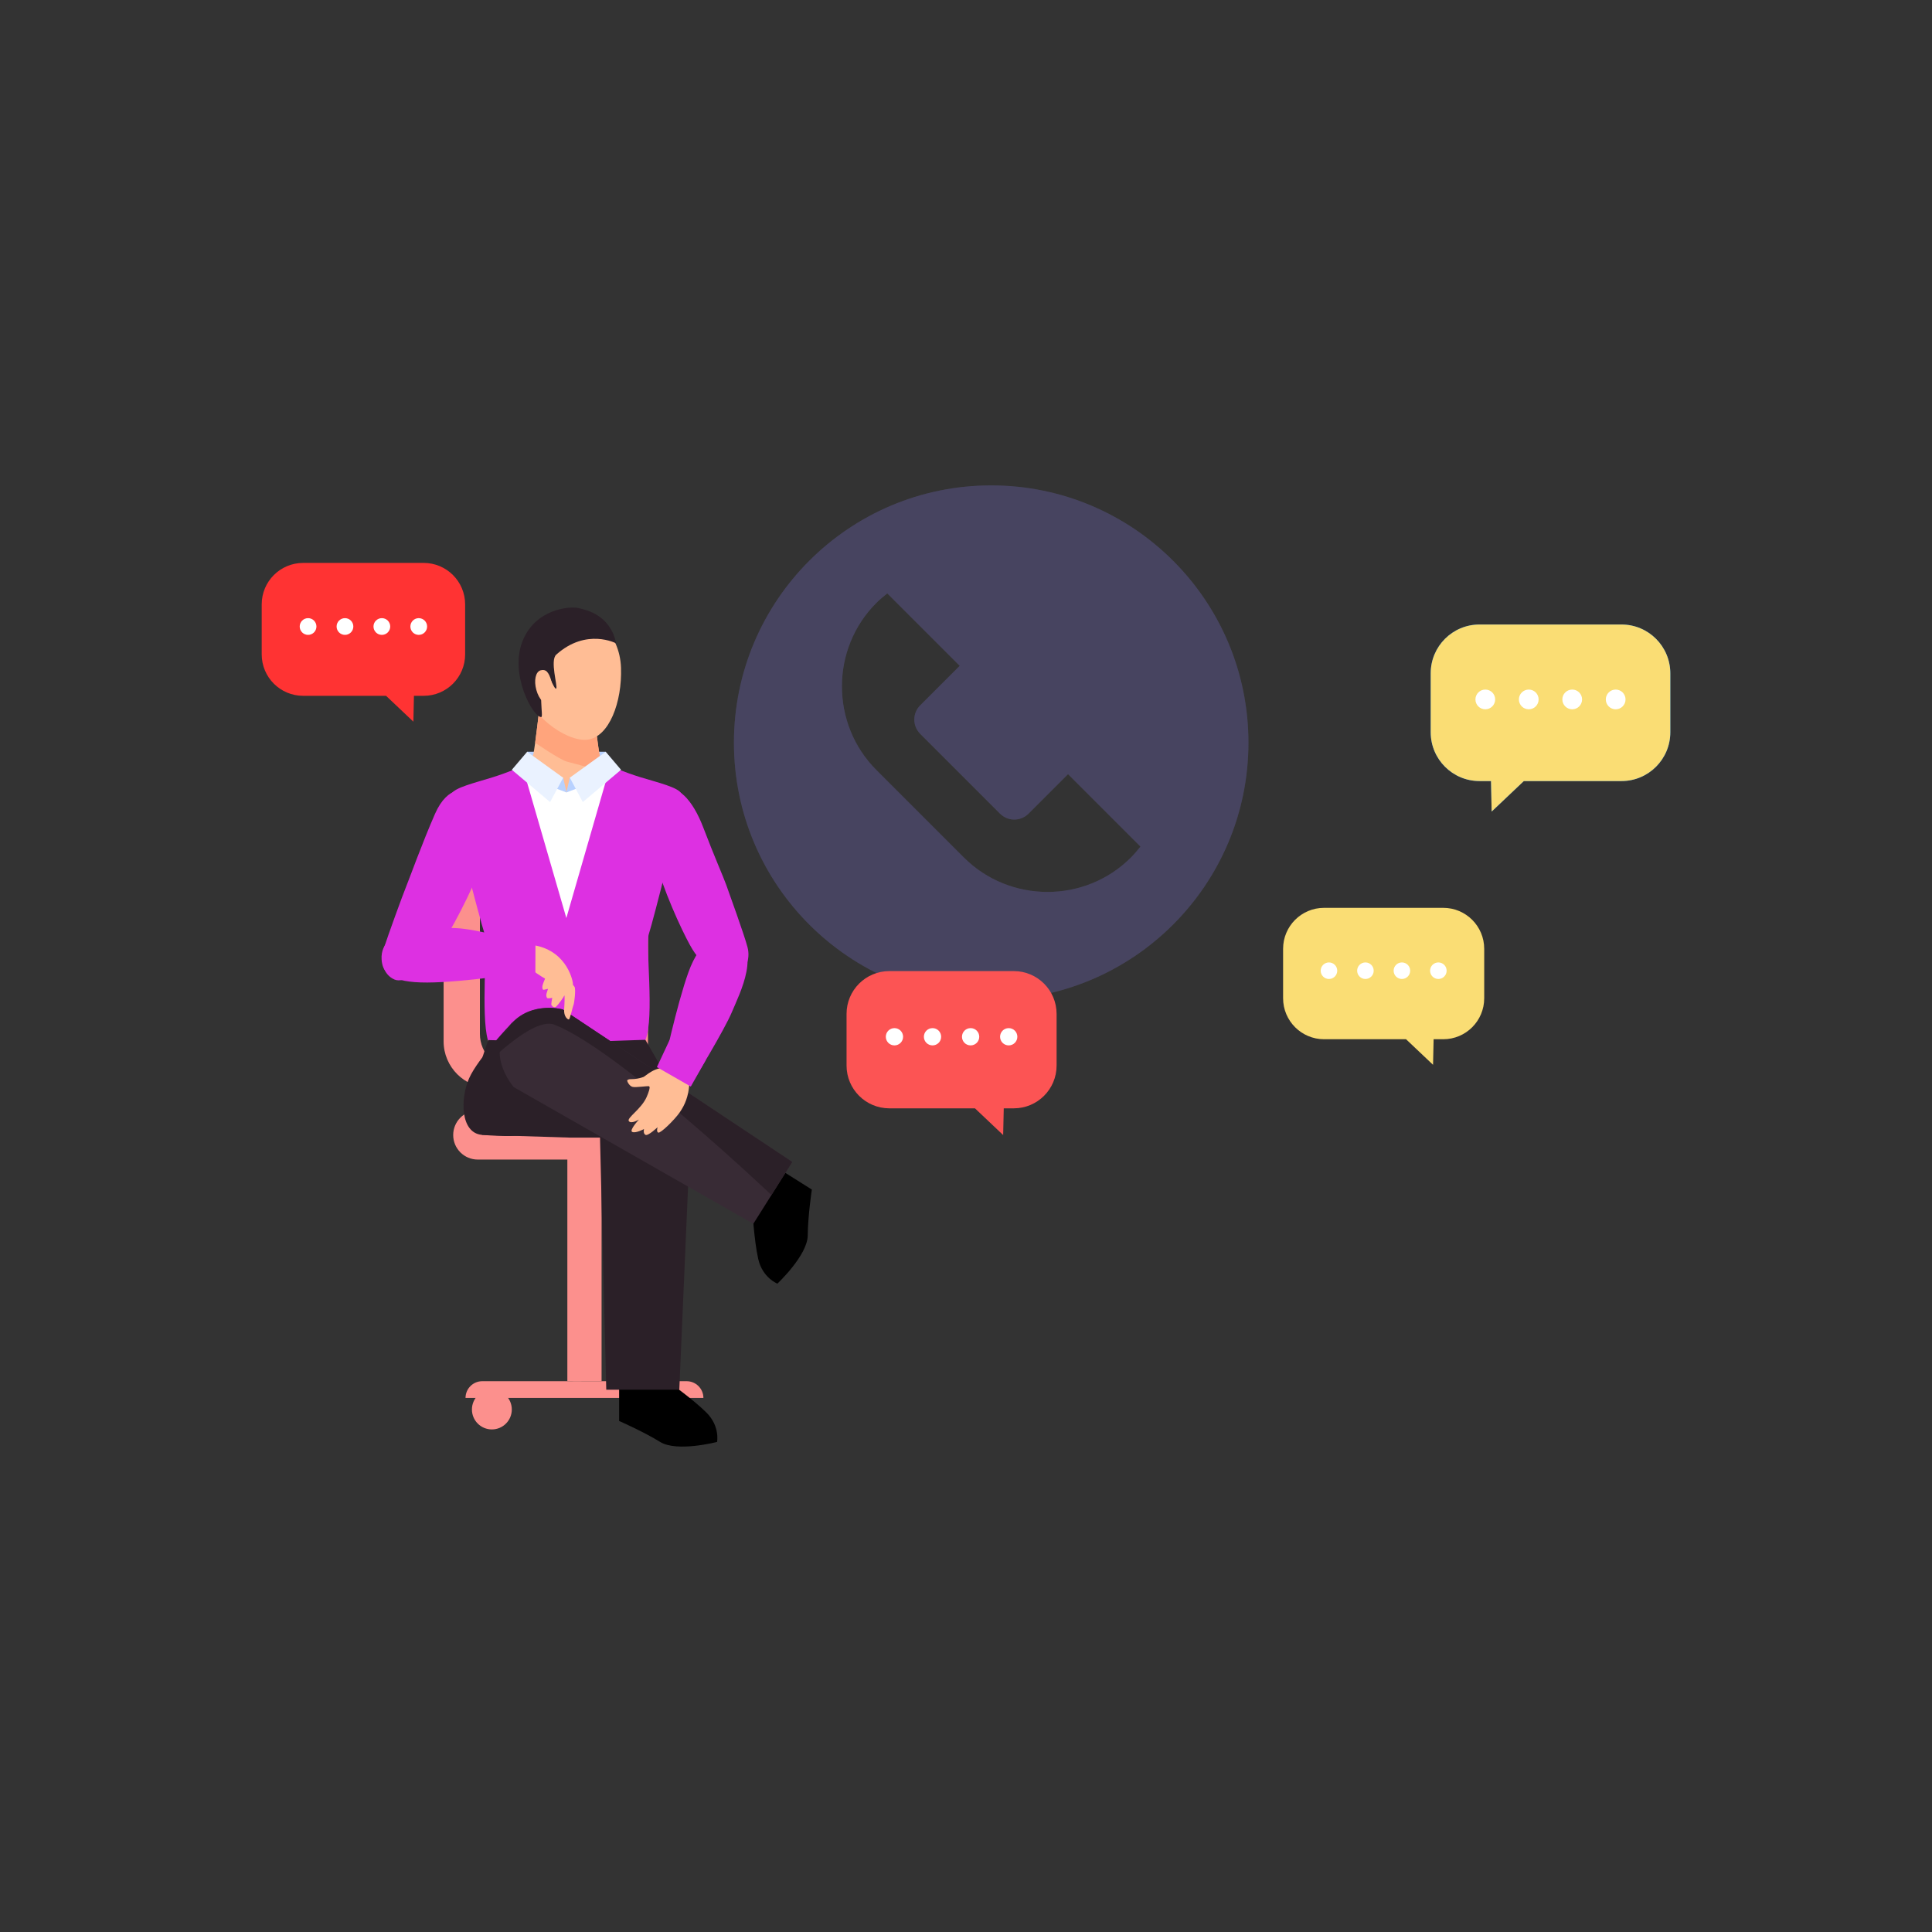 <svg xmlns="http://www.w3.org/2000/svg" enable-background="new 0 0 850 850" viewBox="0 0 850 850"><rect x="0" y="0" width="850" height="850" fill="#333333" stroke="none"/><path fill="#484560" d="M436.08,213.56c-62.51,0-113.18,50.67-113.18,113.18c0,62.51,50.67,113.18,113.18,113.18
				c62.51,0,113.18-50.67,113.18-113.18C549.27,264.24,498.59,213.56,436.08,213.56z M497.57,377.27
				c-10.09,10.09-23.46,15.18-36.75,15.14c-13.33,0-26.65-5.05-36.75-15.14l-19.32-19.32l-1.3-1.3l-17.89-17.89
				c-10.09-10.09-15.14-23.42-15.14-36.75c-0.04-13.29,5.05-26.65,15.14-36.75c1.54-1.54,3.19-2.88,4.81-4.18l31.86,31.86
				l-17.38,17.38c-3.46,3.46-3.46,9.08,0,12.54l16.2,16.2l1.3,1.3l17.62,17.62c3.46,3.46,9.08,3.46,12.54,0l17.38-17.38l31.86,31.86
				C500.45,374.07,499.11,375.73,497.57,377.27z"/><path fill="#484560" d="M436.08,213.56c-62.51,0-113.18,50.67-113.18,113.18c0,62.51,50.67,113.18,113.18,113.18
				c62.51,0,113.18-50.67,113.18-113.18C549.27,264.24,498.59,213.56,436.08,213.56z M497.57,377.27
				c-10.09,10.09-23.46,15.18-36.75,15.14c-13.33,0-26.65-5.05-36.75-15.14l-19.32-19.32l-1.3-1.3l-17.89-17.89
				c-10.09-10.09-15.14-23.42-15.14-36.75c-0.04-13.29,5.05-26.65,15.14-36.75c1.54-1.54,3.19-2.88,4.81-4.18l31.86,31.86
				l-17.38,17.38c-3.46,3.46-3.46,9.08,0,12.54l16.2,16.2l1.3,1.3l17.62,17.62c3.46,3.46,9.08,3.46,12.54,0l17.38-17.38l31.86,31.86
				C500.45,374.07,499.11,375.73,497.57,377.27z" opacity=".4"/><path fill="#007cff" d="M650.92,274.76h62.47c11.86,0,21.48,9.62,21.48,21.48v25.92c0,11.86-9.62,21.48-21.48,21.48h-42.97
					l-14.15,13.41l-0.29-13.41h-5.05c-11.86,0-21.48-9.62-21.48-21.48v-25.92C629.44,284.38,639.05,274.76,650.92,274.76z"/><path fill="#fadd74" d="M650.92,274.76h62.47c11.86,0,21.48,9.62,21.48,21.48v25.92c0,11.86-9.62,21.48-21.48,21.48h-42.97
					l-14.15,13.41l-0.29-13.41h-5.05c-11.86,0-21.48-9.62-21.48-21.48v-25.92C629.44,284.38,639.05,274.76,650.92,274.76z"/><path fill="#fff" d="M706.49,307.72c0,2.4,1.94,4.34,4.34,4.34c2.4,0,4.34-1.94,4.34-4.34c0-2.4-1.94-4.34-4.34-4.34
					C708.44,303.38,706.49,305.32,706.49,307.72z"/><path fill="#fff" d="M687.37,307.72c0,2.4,1.94,4.34,4.34,4.34c2.4,0,4.34-1.94,4.34-4.34c0-2.4-1.94-4.34-4.34-4.34
					C689.32,303.38,687.37,305.32,687.37,307.72z"/><path fill="#fff" d="M668.25,307.72c0,2.4,1.94,4.34,4.34,4.34c2.4,0,4.34-1.94,4.34-4.34c0-2.4-1.94-4.34-4.34-4.34
					C670.2,303.38,668.25,305.32,668.25,307.72z"/><path fill="#fff" d="M649.13,307.72c0,2.4,1.94,4.34,4.34,4.34c2.4,0,4.34-1.94,4.34-4.34c0-2.4-1.94-4.34-4.34-4.34
					C651.08,303.38,649.13,305.32,649.13,307.72z"/><g><path fill="#fc5454" d="M446.03,427.24h-54.75c-10.4,0-18.83,8.43-18.83,18.83v22.72c0,10.4,8.43,18.83,18.83,18.83h37.66
					l12.41,11.75l0.26-11.75h4.42c10.4,0,18.83-8.43,18.83-18.83v-22.72C464.85,435.67,456.42,427.24,446.03,427.24z"/><path fill="#fff" d="M397.32,456.13c0,2.1-1.7,3.8-3.8,3.8c-2.1,0-3.8-1.7-3.8-3.8c0-2.1,1.7-3.8,3.8-3.8
					C395.61,452.32,397.32,454.03,397.32,456.13z"/><path fill="#fff" d="M414.07,456.13c0,2.1-1.7,3.8-3.8,3.8c-2.1,0-3.8-1.7-3.8-3.8c0-2.1,1.7-3.8,3.8-3.8
					C412.37,452.32,414.07,454.03,414.07,456.13z"/><path fill="#fff" d="M430.83,456.13c0,2.1-1.7,3.8-3.8,3.8c-2.1,0-3.8-1.7-3.8-3.8c0-2.1,1.7-3.8,3.8-3.8
					C429.13,452.32,430.83,454.03,430.83,456.13z"/><path fill="#fff" d="M447.59,456.13c0,2.1-1.7,3.8-3.8,3.8c-2.1,0-3.8-1.7-3.8-3.8c0-2.1,1.7-3.8,3.8-3.8
					C445.89,452.32,447.59,454.03,447.59,456.13z"/></g><g><path fill="#fadd74" d="M634.96,399.41h-52.42c-9.96,0-18.03,8.07-18.03,18.03v21.75c0,9.95,8.07,18.03,18.03,18.03h36.06
					l11.88,11.25l0.25-11.25h4.24c9.95,0,18.02-8.07,18.02-18.03v-21.75C652.99,407.48,644.92,399.41,634.96,399.41z"/><path fill="#fff" d="M588.33,427.07c0,2.01-1.63,3.64-3.64,3.64c-2.01,0-3.64-1.63-3.64-3.64c0-2.01,1.63-3.64,3.64-3.64
					C586.7,423.43,588.33,425.06,588.33,427.07z"/><path fill="#fff" d="M604.37,427.07c0,2.01-1.63,3.64-3.64,3.64c-2.01,0-3.64-1.63-3.64-3.64c0-2.01,1.63-3.64,3.64-3.64
					C602.74,423.43,604.37,425.06,604.37,427.07z"/><path fill="#fff" d="M620.42,427.07c0,2.01-1.63,3.64-3.64,3.64c-2.01,0-3.64-1.63-3.64-3.64c0-2.01,1.63-3.64,3.64-3.64
					C618.79,423.43,620.42,425.06,620.42,427.07z"/><path fill="#fff" d="M636.46,427.07c0,2.01-1.63,3.64-3.64,3.64s-3.64-1.63-3.64-3.64c0-2.01,1.63-3.64,3.64-3.64
					S636.46,425.06,636.46,427.07z"/></g><g><path fill="#f33" d="M186.4,247.66h-53.03c-10.07,0-18.23,8.16-18.23,18.23v22.01c0,10.07,8.16,18.23,18.23,18.23h36.48
					l12.02,11.38l0.25-11.38h4.29c10.07,0,18.23-8.16,18.23-18.23v-22.01C204.63,255.82,196.47,247.66,186.4,247.66z"/><path fill="#fff" d="M139.22,275.64c0,2.03-1.65,3.68-3.68,3.68c-2.03,0-3.68-1.65-3.68-3.68c0-2.03,1.65-3.68,3.68-3.68
					C137.57,271.95,139.22,273.6,139.22,275.64z"/><path fill="#fff" d="M155.45,275.64c0,2.03-1.65,3.68-3.68,3.68c-2.03,0-3.68-1.65-3.68-3.68c0-2.03,1.65-3.68,3.68-3.68
					C153.8,271.95,155.45,273.6,155.45,275.64z"/><path fill="#fff" d="M171.68,275.64c0,2.03-1.65,3.68-3.68,3.68c-2.03,0-3.68-1.65-3.68-3.68c0-2.03,1.65-3.68,3.68-3.68
					C170.03,271.95,171.68,273.6,171.68,275.64z"/><path fill="#fff" d="M187.91,275.64c0,2.03-1.65,3.68-3.68,3.68s-3.68-1.65-3.68-3.68c0-2.03,1.65-3.68,3.68-3.68
					S187.91,273.6,187.91,275.64z"/></g><g><rect width="15.06" height="107.07" x="249.61" y="500.59" fill="#fc908d" transform="rotate(180 257.14 554.13)"/><circle cx="295.86" cy="620.12" r="8.77" fill="#303030"/><circle cx="216.4" cy="620.12" r="8.77" fill="#fc908d"/><path fill="#fc908d" d="M204.81,615.04h104.66l0,0c0-4.07-3.3-7.37-7.38-7.37h-89.91C208.11,607.67,204.81,610.97,204.81,615.04
						L204.81,615.04z"/><rect width="3.78" height="97.74" x="252.04" y="509.93" fill="#fc908d" transform="rotate(180 253.93 558.797)"/><g><path fill="#fc908d" d="M210.19,510.16h93.91c5.97,0,10.8-4.84,10.8-10.8v0c0-5.97-4.84-10.8-10.8-10.8h-93.91
					c-5.97,0-10.8,4.84-10.8,10.8v0C199.38,505.32,204.22,510.16,210.19,510.16z"/></g><g><path fill="#fc908d" d="M264.64,478.62h-49.02c-11.25,0-20.45-9.2-20.45-20.45v-67.75c0-24.73,20.24-44.96,44.97-44.96l0,0
						c24.73,0,44.96,20.23,44.96,44.96v67.75C285.1,469.41,275.89,478.62,264.64,478.62z"/><path fill="#303030" d="M265.28,470.79h-38.2c-8.77,0-15.94-7.17-15.94-15.94v-66.52c0-19.27,15.77-35.04,35.04-35.04l0,0
						c19.27,0,35.04,15.77,35.04,35.04v66.52C281.22,463.61,274.04,470.79,265.28,470.79z"/></g><g><rect width="34.59" height="12.06" x="231.9" y="330.74" fill="#b8d1ff" transform="rotate(180 249.195 336.77)"/><path d="M272.39,609.34l20.74-2.08c0,0,11.59,8.16,17.65,14.19c6.07,6.03,4.7,12.94,4.7,12.94s-17.6,4.61-25.05,0
					c-7.45-4.6-18.04-9.21-18.04-9.21V609.34z"/><path fill="#ffbd95" d="M214.91,406.23c-6.15-18.9-22.07-51.31-12.75-56.95c12.15-7.35,47.11-11.86,47.11-11.86v0.6
					c0,0,35.26,2.95,47.41,10.3c9.32,5.64-6.9,39.61-13.05,58.51c-1.48,4.54-1.31,24.87-0.75,42.91c0.14,4.45,3.75,24.91,3.14,33.36
					c-0.18,2.52-28.88,9.51-36.88,9.91l0,0c-8-0.4-36.42-7.99-36.61-10.51c-0.61-8.46,3-28.91,3.14-33.36
					C216.23,431.1,216.39,410.77,214.91,406.23z"/><path fill="#dd30e2" d="M291.25,347.32c6.64-2.65,13.46,4.39,18.2,16.84c4.74,12.45,8.9,21.86,10.05,25.12
					c1.19,3.37,7.99,22.07,9.39,27.5c1.41,5.43-0.97,11.26-6.27,13.28c-4.44,1.69-12.85-4.17-17.97-12.38
					C299.53,409.48,273.41,354.44,291.25,347.32z"/><path fill="#ffbd95" d="M234.65,331.81c0.8-3.6,2.8-21.4,2.8-21.4h11.8v0.6h11.8c0,0,2,17.8,2.8,21.4
					c0.8,3.6,10.51,9.04,10.51,9.04h-25.12v-0.6h-25.12C224.14,340.85,233.85,335.41,234.65,331.81z"/><path fill="#ffa47c" d="M235.45,326.79c0.75-5.45,1.64-13.22,1.92-15.63l0.76-0.75h11.13v0.6h11.8c0,0,2,17.8,2.8,21.4
					c0.8,3.6,10.51,9.04,10.51,9.04h-1.19c-11.21-2.99-22.36-5.97-23.86-6.4C246.2,334.15,235.45,326.79,235.45,326.79
					L235.45,326.79z"/><polygon fill="#2b2028" points="283.7 457.07 301.19 487.4 302.2 500.5 250.66 500.5 212.1 499.29 205.01 487.39 214.91 457.07"/><path fill="#2b2028" d="M304.1,490.19l-5.24,121.21h-32.13l-3.01-121.21c0,0,4.77-16.18,21.4-16.18
					C299.39,474.01,304.1,490.19,304.1,490.19z"/><path fill="#dd30e2" d="M211.62,349.03c-6.43-2.96-14.69-3.56-20.22,9c-5.53,12.56-11.41,28.88-12.77,32.18
					c-1.4,3.41-7.95,21.34-9.7,26.85c-1.75,5.5-0.54,11.62,4.61,13.89c4.3,1.9,13.06-3.79,18.69-12
					C197.86,410.75,228.9,356.99,211.62,349.03z"/><path fill="#fff" d="M199.46,349.73c1.32-2.74,9.98-4.77,17.74-7.18c6.84-2.13,12.96-4.82,12.96-4.82l19,10.84l18.97-10.9
					c0,0,6.13,2.68,12.97,4.79c7.76,2.39,16.43,4.39,17.76,7.13c1.35,2.78-12.48,56.1-14.04,60.64c-1.55,4.54,2.49,36.26-1.45,45.75
					l-34.02,1.11v0l-0.07,0h-0.01v0l-34.02-1.01c-3.13-10.87,0.02-41.81-1.55-46.34C212.15,405.2,198.12,352.51,199.46,349.73z"/><polygon fill="#b8d1ff" points="250.7 342.14 249.16 348.65 260.8 344.25 254.08 341.09"/><path fill="#dd30e2" d="M198.57,349.32c1.35-2.79,10.16-4.85,18.06-7.31c6.96-2.17,13.19-4.91,13.19-4.91l19.35,66.79l19.31-66.85
					c0,0,6.24,2.73,13.2,4.87c7.9,2.43,16.72,4.47,18.08,7.26c1.38,2.83-12.71,57.11-14.29,61.73c-1.58,4.62,2.54,36.91-1.48,46.57
					l-34.63,1.13v0l-0.07,0h-0.01v0l-34.63-1.02c-3.18-11.07,0.02-42.56-1.58-47.17C211.48,405.79,197.2,352.15,198.57,349.32z"/><polygon fill="#b8d1ff" points="247.78 342.18 249.26 348.65 237.62 344.25 244.33 341.09"/><polygon fill="#eaf2ff" points="273.23 338.67 266.49 330.74 250.7 342.14 256.4 352.88"/><path fill="#2b2028" d="M225.23,450.03c0,0-14.87,15.41-18.83,24.36c-3.96,8.95-3.9,24.17,5.71,24.91
					c9.61,0.74,17.53,0.74,19.59-0.47s18.24-28.91,18.07-32.35C249.59,463.03,231.66,447.35,225.23,450.03z"/><path d="M343.77,514.92l-12.81,16.45c0,0,0.74,14.15,2.62,22.49c1.87,8.35,8.44,10.88,8.44,10.88s13.28-12.45,13.35-21.21
					c0.07-8.75,1.81-20.17,1.81-20.17L343.77,514.92z"/><path fill="#382b35" d="M226.05,478.3l105.38,60.13l17.13-27.22l-100.99-67.1c0,0-16.24-4.58-25.1,9.51
					C214.86,465.69,226.05,478.3,226.05,478.3z"/><path fill="#2b2028" d="M206.57,475.76c0.54-0.76,17.76-24.56,18.34-25.2c9.1-10.17,22.66-6.45,22.66-6.45l100.99,67.1l-9.16,14.56
					c0,0-67.33-63.99-95.48-74.96C233.03,446.57,206.57,475.76,206.57,475.76z"/><polygon fill="#eaf2ff" points="225.19 338.67 231.93 330.74 247.78 342.18 242.02 352.88"/><path fill="#ffbd95" d="M273.22,293.81c0.51,15.05-5.2,30.49-14.8,31.62c-9.17,1.08-26.94-11.15-28.71-26.1
					c-1.77-14.95,5.74-28.12,19.42-30.12C260.62,267.52,272.69,278.31,273.22,293.81z"/><path fill="#2b2028" d="M271.1,283.06c0,0-13.09-6.96-26.37,4.95c-2.86,2.56,0.71,13.92-0.01,14.9c-0.77,1.05-4.25-8.82-4.75-7.59
					c-3.65,8.88-0.69,20.1-1.85,20.15c-3.5,0.16-13.94-18.41-8.35-33.07c5.59-14.66,21.04-15.76,24.72-14.88
					C258.17,268.4,268.43,270.53,271.1,283.06z"/><path fill="#ffbd95" d="M242.57,299.63c1.16,4.16,1.63,9.74-0.55,10.35c-2.19,0.61-4.9-2.27-6.05-6.43
					c-1.16-4.16-0.32-8.02,1.86-8.63C240.02,294.31,241.42,295.47,242.57,299.63z"/><path fill="#dd30e2" d="M321.45,412.27c-5.57-1.66-13.34,0.96-18.57,15.49c-5.23,14.53-11.03,41.83-11.03,41.83l13.28,5.83
					c0,0,13.68-22.42,16.88-30.18C325.23,437.49,336.04,416.63,321.45,412.27z"/><path fill="#ffbd95" d="M303.97,472.98c0,0-0.62,3.26-0.76,4.73c-0.41,4.43-1.66,8.11-4.2,11.74c-2.33,3.33-8.44,9.28-9.41,8.85
					c-0.97-0.44-0.27-2.4-0.27-2.4s-4.17,3.99-5.34,3.39c-1.17-0.6-0.66-2.56-0.66-2.56s-3.72,2.03-5.21,1.25
					c-1.37-0.71,2.99-5.43,2.99-5.43s-3.52,2.16-4.48,0.64c-0.88-1.4,5.51-5.26,7.83-10.48c0.86-1.94,1.69-4.33,1.18-4.73
					c-0.51-0.4-6.04,0.65-7.47,0.17c-1.43-0.47-2.43-2.65-2.21-2.88c1.01-1.05,2.55,0.17,7.09-1.43c1.01-0.35,5.1-4.85,10.9-3.93
					C297.67,470.52,303.97,472.98,303.97,472.98z"/><polygon fill="#dd30e2" points="310.52 466.35 294.59 457.55 289.01 469.49 303.92 478.04"/><path fill="#dd30e2" d="M167.89,422.07c0.33,5.75,3.78,10.27,20.1,10.2c16.32-0.07,42.24-4.24,42.24-4.24l-0.26-13.7
					c0,0-20.41-5.64-29.27-5.99C191.84,407.99,167.04,407.01,167.89,422.07z"/><path fill="#ffbd95" d="M235.59,415.99c14.18,2.78,16.68,16.16,16.48,17.23c-0.19,1.07-3.01,2.15-5.68,0.82
					c-2.67-1.33-14-6.82-14.15-10.23C232.1,420.41,233.02,415.48,235.59,415.99z"/><path fill="#ffbd95" d="M237.93,419.36c0,0,3.42,2.01,7.04,5.55c0.38,0.38,1.19,0.73,1.57,1.11c0.31,0.31,0.69,1.07,0.99,1.37
					c0.28,0.28,0.69,0.36,0.96,0.63c0.36,0.36,0.5,1.16,0.84,1.5c0.29,0.29,0.99,0.73,1.28,0.98c1.16,0.99,0.44,1.74,0.76,2.08
					c1.02,1.05,1.29,1.38,1.42,1.62c0.61,1.19-0.1,7.09-0.49,7.97c-0.4,0.88-1.48,6.34-2.06,6.35c-0.58,0-2.25-1.37-2.04-4.4
					c0.22-3.03,0.29-6.72,0.06-6.09c-0.24,0.63-2.43,3.75-3.56,4.82c-0.73,0.69-1.62,0.06-2.07-0.64c-0.26-0.41,0.34-3.18,0.34-3.18
					s-2,0.38-2.26,0.04c-0.9-1.2,0.19-3.09,0.34-3.81c0.13-0.6-1.88,0.62-2.21,0.06c-1.24-2.09,2.88-6.38,0.85-7.75
					C238.67,426.87,236.02,422.33,237.93,419.36z"/><polygon fill="#dd30e2" points="223.08 412.26 222.59 429.93 235.53 430.02 235.59 413.63"/></g></g></svg>